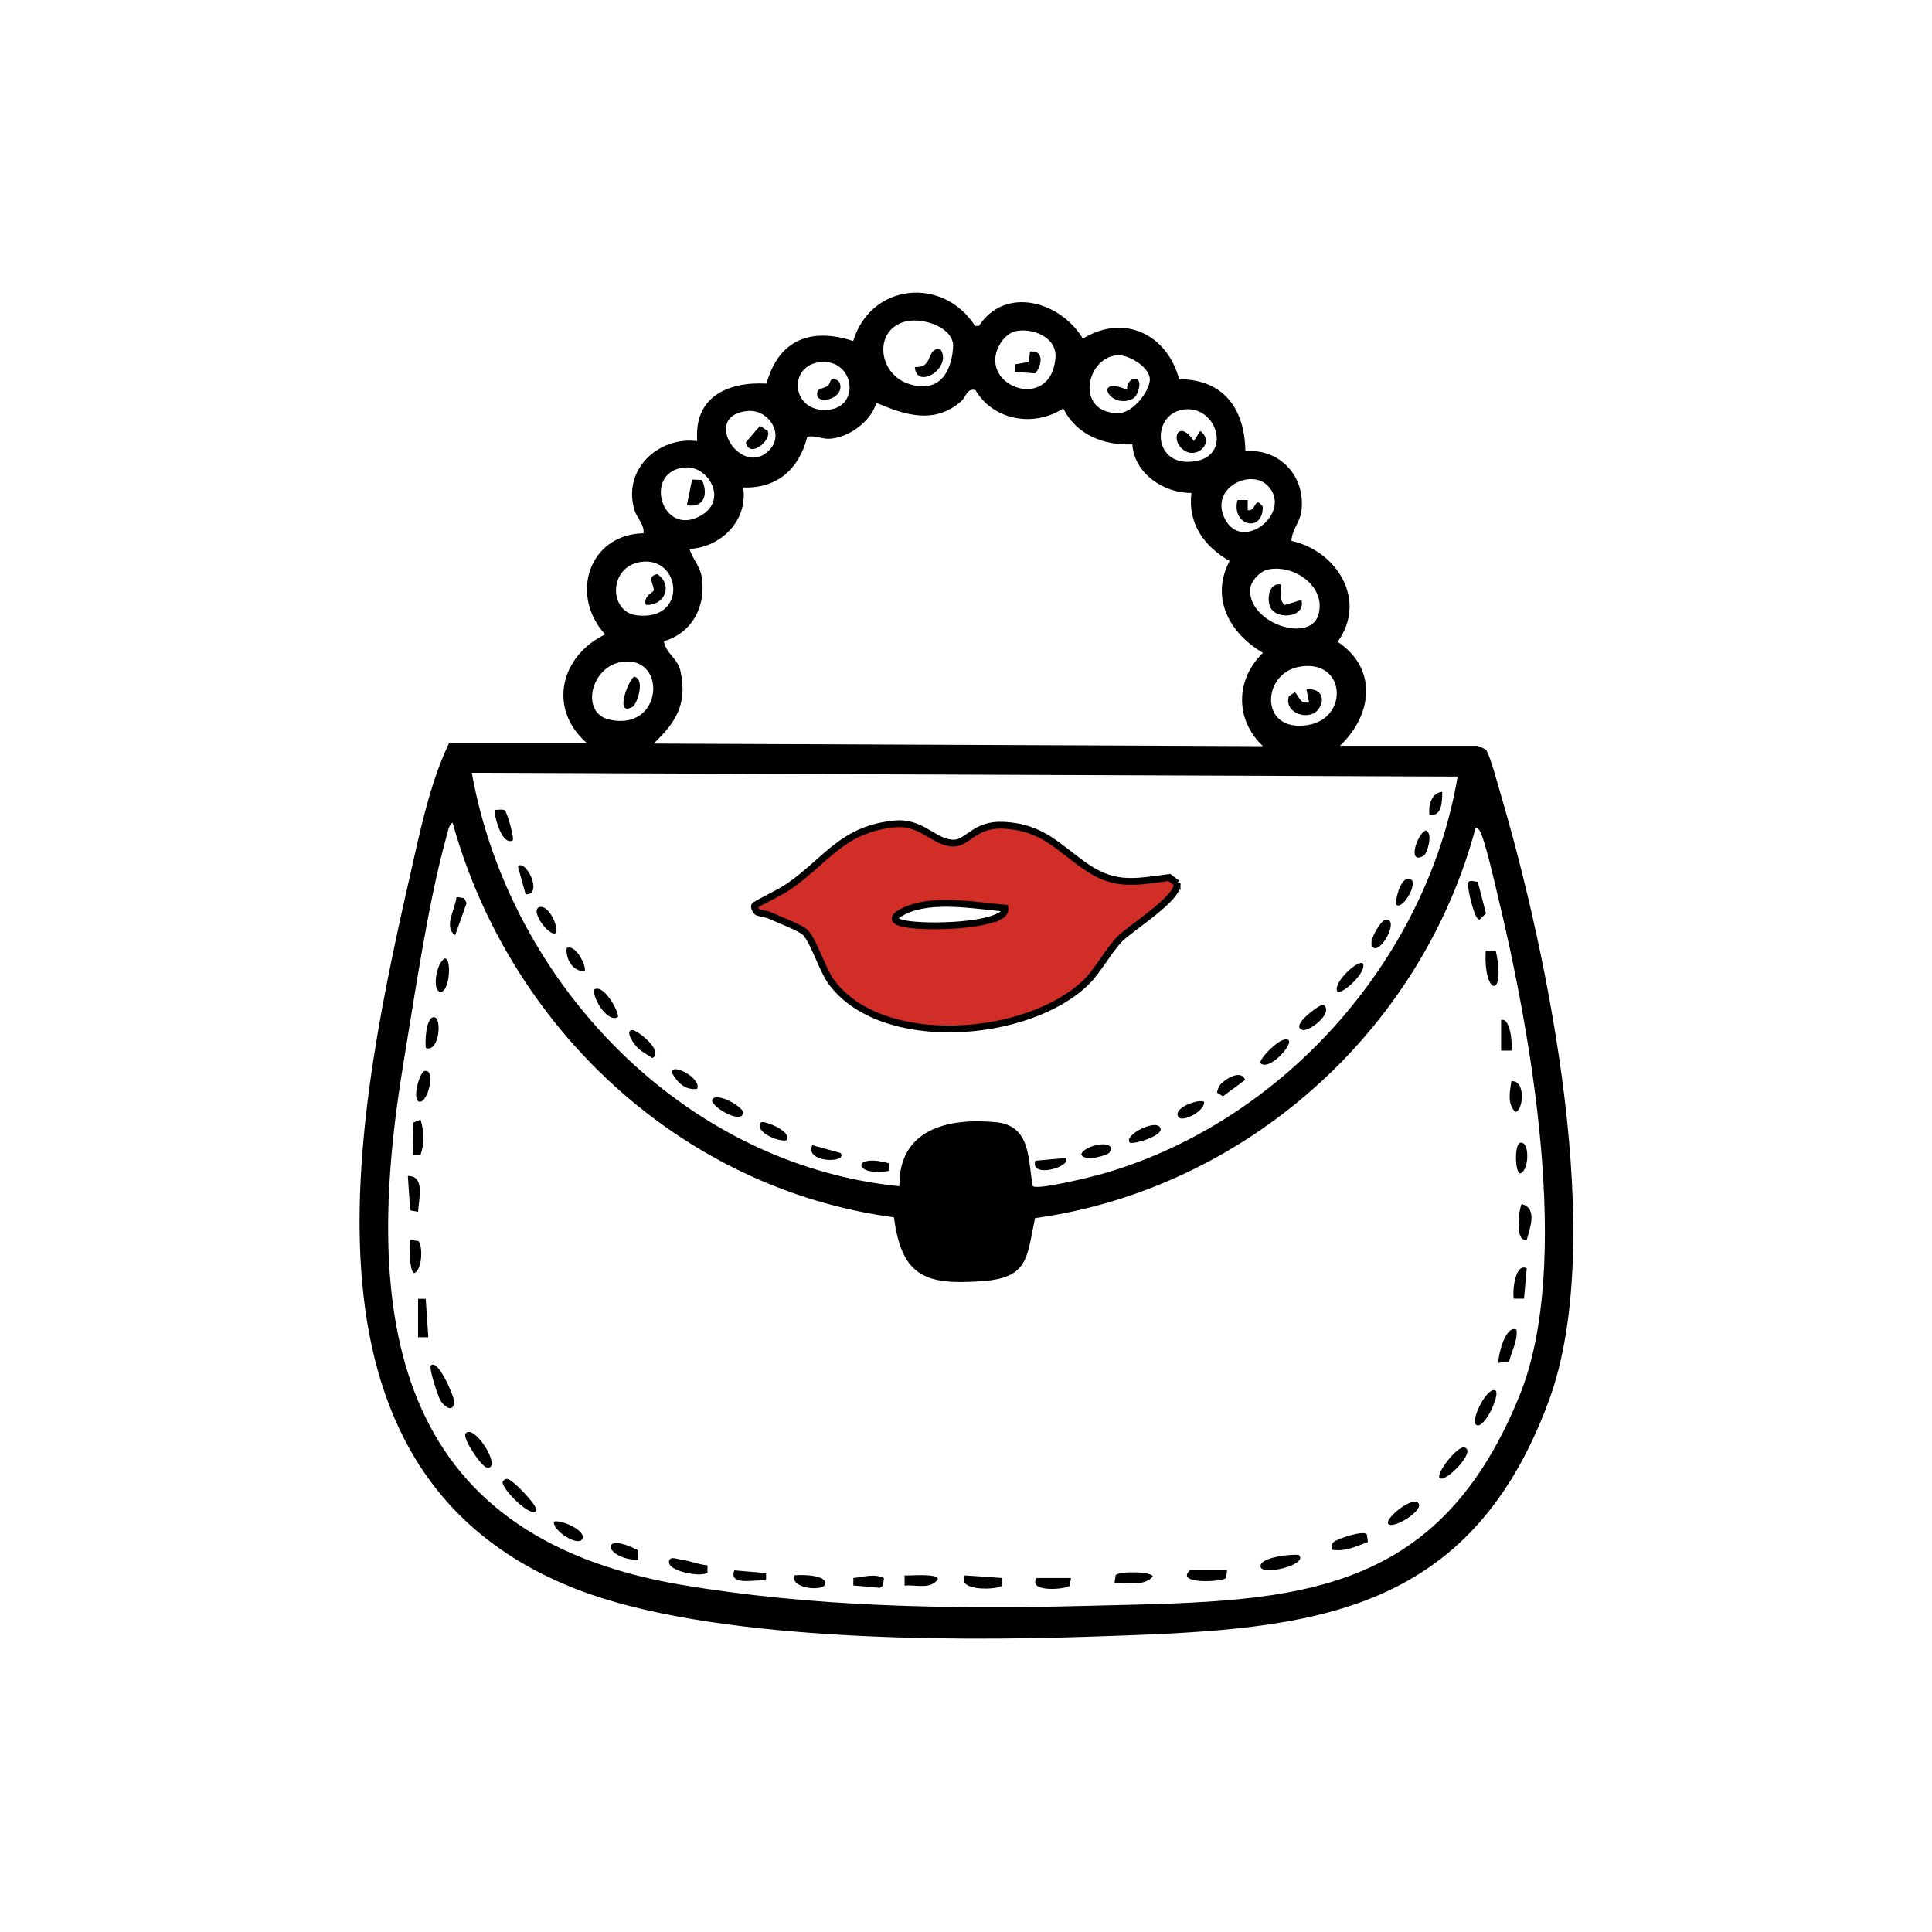 <svg viewBox="0 0 141.73 141.73" xmlns="http://www.w3.org/2000/svg" data-name="Livello 1" id="Livello_1">
  <defs>
    <style>
      .cls-1 {
        fill: #d02e26;
        stroke: #000;
        stroke-miterlimit: 10;
        stroke-width: .5px;
      }
    </style>
  </defs>
  <g>
    <path d="M43.07,54.53c-2.9-2.51-1.98-6.39,1.32-7.99-2.62-2.88-1.21-7.33,2.82-7.42.07-.64-.49-1.13-.66-1.69-.91-2.94,1.71-5.43,4.6-5.07-.26-3.23,2.22-4.37,5.08-4.22.88-3.22,3.28-4.14,6.36-3.12,1.29-4.25,6.59-4.77,8.94-1.11h.28c1.94-2.96,5.97-1.81,7.63.93,3.01-1.84,6.18-.33,7.06,2.98,3.27,0,4.82,2.19,4.86,5.28,2.56-.21,4.44,1.88,4.11,4.41-.11.81-.71,1.37-.73,2.17,3.31.72,5.6,4.33,3.39,7.4,2.95,1.97,2.56,5.35.17,7.63h10.05c.07,0,.61.23.67.31.28.38.84,2.45,1.02,3.07,3.52,11.91,7.9,33,3.57,44.7-6.09,16.46-18.51,16.77-33.81,17.28-10.48.35-27.71.3-37.46-3.47-22.19-8.59-16.05-35.7-11.97-53.66.65-2.86,1.31-5.77,2.57-8.42h10.14ZM66.49,23.57c-2.4.55-2.12,3.75.06,4.55s3.24-.63,3.37-2.65c.09-1.45-2.2-2.18-3.43-1.9ZM74.39,24.33c-.33.08-.74.46-.93.75-2.07,3.13,3.65,5.36,3.97,1.14.11-1.5-1.75-2.23-3.04-1.9ZM82.04,26.06c-2.35.06-3.24,4.24,0,4.25,1.04,0,2.23-1.52,2.31-2.4.08-.92-1.49-1.87-2.31-1.85ZM60.12,26.57c-2.37.29-2.06,3.76.66,3.49,2.4-.24,1.87-3.8-.66-3.49ZM71.59,28.63c-.66-.21-.71.5-1.1.83-1.96,1.68-4.08,1-6.2.09-.4,1.38-2.05,2.59-3.49,2.64-.48.02-1.29-.32-1.59-.11-.59,2.33-2.22,3.78-4.69,3.68.36,2.41-1.6,4.38-3.94,4.51.21.71.76,1.24.89,2.02.36,2.13-.67,4.14-2.77,4.75.18.95,1.02,1.23,1.23,2.24.5,2.38-.35,3.71-1.98,5.27l44.7.19c-2.06-1.93-2.03-4.89,0-6.85-2.45-1.43-3.88-4.01-2.45-6.74-1.88-1.07-3.07-2.75-2.8-4.99-2.02.03-4.21-1.44-4.33-3.56-2.1.09-4.12-.71-5.07-2.64-2.12,1.4-5.1.89-6.41-1.29ZM87.11,30.02c-2.56.06-2.66,3.86,0,3.86,3.34,0,2.35-3.91,0-3.86ZM54.85,30.15c-3.55.32-.35,5.11,1.66,2.79,1.01-1.17-.16-2.92-1.66-2.79ZM50.33,34.29c-3.23.16-1.83,5.23,1.11,3.52,1.97-1.14.54-3.6-1.11-3.52ZM92.98,35.61c-1.25-1.25-4.27.19-3.12,2.46,1.28,2.53,5.05-.53,3.12-2.46ZM46.96,41.23c-2.33.39-2.31,3.66-.24,3.91,3.79.44,3.25-4.41.24-3.91ZM92.98,41.79c-.55.13-1.2.81-1.26,1.38-.25,2.49,4.32,4.05,4.98,1.97s-1.78-3.8-3.73-3.35ZM45.65,48.55c-2.32.32-3.11,3.75-.95,4.24,3.95.9,4.27-4.7.95-4.24ZM95.23,48.93c-2.67.54-2.85,4.82.7,4.26,3.1-.49,2.79-4.97-.7-4.26ZM106.93,56.97l-72.32-.28c2.76,15.4,15.51,28.75,31.37,30.33-.06-4.18,3.55-5.03,7.05-4.7,2.6.24,2.37,2.68,2.73,4.69.32.31,4.2-.65,4.87-.83,13.29-3.69,24.01-15.63,26.3-29.21ZM65.57,89.3c-15.64-2.1-28.21-13.94-32.37-28.96-.3.23-.32.58-.41.9-1.36,4.79-2.35,11.68-3.19,16.72-3.08,18.54-.93,34.69,20.38,38.3,9.64,1.63,19.7,1.8,29.43,1.55,14.61-.37,25.8.05,32.07-15.45,3.9-9.65.8-26.72-1.63-36.76-.22-.9-.94-4.11-1.32-4.69-.05-.08-.22-.24-.28-.19-3.98,14.96-16.95,26.51-32.32,28.64-.61,2.87-.46,4.37-3.83,4.62-4.13.3-5.94-.25-6.52-4.67Z"></path>
    <path d="M31.61,100.17c.52-.52,1.66,2.21,1.69,2.55.06.9-.6.63-.98.03-.2-.32-.88-2.41-.71-2.58Z"></path>
    <path d="M34.34,105.05c.69-.15,2.33,2.45,1.5,2.63-.44.09-1.53-1.69-1.65-2.11-.06-.21-.17-.45.15-.52Z"></path>
    <path d="M73.5,115.76v.55c-.21.32-3.37.47-2.72-.74l2.72.19Z"></path>
    <path d="M39.31,110.87c-.42.41-2.46-1.57-2.44-2.16.29-.48.65-.05.94.18.25.2,1.78,1.71,1.5,1.98Z"></path>
    <path d="M108.41,64.69l.6,2.32-.48.46c-.38-.01-.82-2.12-.84-2.53-.03-.49.39-.27.73-.25Z"></path>
    <path d="M51.9,114.82v.55c-.5.37-2.96-.12-2.82-.83.08-.39.51-.19.71-.16.71.07,1.39.39,2.1.45Z"></path>
    <path d="M95.28,114.07c.74.72-2.77,1.57-2.81.84-.04-.69,2.31-.92,2.81-.84Z"></path>
    <path d="M90.02,115.19l-.08.57c-.21.29-3.81.49-2.64-.57h2.72Z"></path>
    <path d="M33.49,65.8l.57.09.17.36-.84,2.36c-.88-.61.02-1.93.1-2.81Z"></path>
    <path d="M100.35,113.12c-.88.32-1.64.72-2.62.57.02-.22-.1-.4.12-.58.29-.24,2.21-.88,2.42-.55l.08.56Z"></path>
    <path d="M105.62,108.43c-.32-.32,1.27-2.34,1.78-2.25,1.02.18-1.39,2.65-1.78,2.25Z"></path>
    <path d="M109.75,102.05c.23.51-.98,2.97-1.5,2.44-.33-.52.98-2.96,1.5-2.44Z"></path>
    <path d="M109.73,69.75c.77,3.56-.92,3.32-.74-.01h.74Z"></path>
    <path d="M78.57,115.76l-.11.58c-.38.28-3.09.47-2.41-.58h2.52Z"></path>
    <path d="M30.67,88.9l-.58-.11-.17-2.52c1.32-.03.77,1.82.75,2.63Z"></path>
    <path d="M111.25,97.54c.09.83-.35,1.55-.54,2.33l-.77.11c-.12-.11.41-2.84,1.31-2.44Z"></path>
    <polygon points="31.23 95.28 31.42 98.1 30.67 98.1 30.67 95.28 31.23 95.28"></polygon>
    <path d="M81.76,116.13l.08-.57c.23-.32,2.74-.28,2.73.1-.72.77-1.88.39-2.81.47Z"></path>
    <path d="M101.86,111.81c-.4-.38,2.07-2.34,2.25-1.4-.01.63-1.91,1.73-2.25,1.4Z"></path>
    <path d="M112,90.96c-.97.16-.51-2.53-.37-2.63,1.19.3.59,1.8.37,2.63Z"></path>
    <path d="M64.85,115.76l-.08.57-.23.15-1.94-.17v-.55c.8-.07,1.45-.35,2.25,0Z"></path>
    <path d="M32.64,70.31c.52,0,.34,2.58-.37,2.44-.6-.12-.23-2.21.37-2.44Z"></path>
    <path d="M30.84,84.75h-.55s.03-2.4.03-2.4l.53-.22c.26.85.3,1.77-.01,2.62Z"></path>
    <path d="M112,93.03l-.2,2.24h-.74c-.11-.09-.04-2.66.94-2.24Z"></path>
    <path d="M46.79,113.72l.03.72c-2.51-.07-2.88-2.2-.03-.72Z"></path>
    <path d="M56.2,115.4v.55c-.75-.12-2.77.45-2.33-.75l2.33.2Z"></path>
    <path d="M58.28,115.57c.37-.06,2.41-.08,2.25.65-.11.53-2.59.34-2.25-.65Z"></path>
    <path d="M30.11,90.96l.57.08c.33.24.34,2.1-.29,2.35-.37,0-.4-2.36-.28-2.44Z"></path>
    <path d="M66.36,116.32v-.75c.38.04,2.45-.18,2.44.28-.56.79-1.6.38-2.44.47Z"></path>
    <path d="M31.24,76.88c-.07-.38-.01-2.39.65-2.25.53.11.33,2.6-.65,2.25Z"></path>
    <path d="M42.69,112.94c-.35.49-2.14-.65-2.06-1.31.46-.2,2.51.68,2.06,1.31Z"></path>
    <path d="M31.14,78.57c.87-.21.25,2.38-.38,2.25-.55-.11.01-2.17.38-2.25Z"></path>
    <path d="M110.87,79.32c1.1-.11.87,2.24.28,2.25-.6-.65-.38-1.48-.28-2.25Z"></path>
    <path d="M111.53,83.83c.69-.14.67,2.02,0,2.25-.39.02-.46-2.16,0-2.25Z"></path>
    <path d="M110.87,77.07h-.75s0-2.25,0-2.25c.77-.19.84,2.16.75,2.25Z"></path>
    <path d="M45.32,74.62c-.86.44-2-1.73-1.69-2.06.78-.33,1.87,1.9,1.69,2.06Z"></path>
    <path d="M97.07,73.69c.84.59-1.02,1.99-1.5,1.87-.99-.25,1.11-1.8,1.5-1.87Z"></path>
    <path d="M99.98,70.68c.33.64-1.6,2.36-1.88,2.06-.35-.64,1.55-2.39,1.88-2.06Z"></path>
    <path d="M46.36,75.56c.31-.06,2.39,1.53,1.5,2.06-.42-.29-.84-.48-1.19-.87-.14-.15-.85-1.09-.31-1.19Z"></path>
    <path d="M37.02,59.44c.18.1.73,2.08.59,2.22-.88.41-1.42-2.15-1.31-2.25.22.02.54-.07.72.03Z"></path>
    <path d="M94.53,76.31c.33.31-1.4,2.27-2.06,1.69-.2-.25,1.6-2.13,2.06-1.69Z"></path>
    <path d="M52.27,80.63c.39-.52,2.34.62,2.25,1.03-.18.87-2.57-.61-2.25-1.03Z"></path>
    <path d="M82.89,83.83c-.54-.55,2.07-1.86,2.25-1.03.12.52-1.84,1.14-2.25,1.03Z"></path>
    <path d="M101.58,67.49c1.11-.23-.1,2.2-.75,2.06-.71-.15.45-2,.75-2.06Z"></path>
    <path d="M78.19,84.95c.47.64-2.65,1.54-2.24.2l2.24-.2Z"></path>
    <path d="M89.52,79.56c.34-.39,1.53-1.15,1.82-.34l-1.62,1.2-.44-.26c.04-.21.1-.43.25-.6Z"></path>
    <path d="M61.66,84.58c.59.78-2.68.73-2.07-.57l2.07.57Z"></path>
    <path d="M40.81,68.42c-.44.44-2.02-1.67-1.22-1.88.64-.16,1.35,1.33,1.22,1.88Z"></path>
    <path d="M38.56,65.61l-.57-2.06c.56-.57,1.9,2.09.57,2.06Z"></path>
    <path d="M51.14,79.88c-.91.11-1.47-.49-1.87-1.22.03-.72,2.22.46,1.87,1.22Z"></path>
    <path d="M81.37,84.57c-.12.17-1.83.71-2.05.11.25-.75,2.74-1.14,2.05-.11Z"></path>
    <path d="M57.72,83.64c-.55.19-2.48-.65-1.88-1.31.14-.15,2.25.61,1.88,1.31Z"></path>
    <path d="M102.42,66.36c-.07-.45.37-2.13,1.03-1.88s-.58,2.34-1.03,1.88Z"></path>
    <path d="M65.22,85.34v.55c-2.6.48-2.82-1.34,0-.55Z"></path>
    <path d="M88.33,80.82c.09.67-1.58,1.55-1.88,1.12-.45-.63,1.4-1.34,1.88-1.12Z"></path>
    <path d="M104.46,62.76c-1.25.76-.53-1.57.13-1.84.59.21.08,1.72-.13,1.84Z"></path>
    <path d="M42.88,71.24c-.86.05-1.4-.91-1.31-1.69.7-.34,1.52,1.49,1.31,1.69Z"></path>
    <path d="M105.8,58.09c0,.67-.01,1.84-.94,1.69-.08-.66.12-1.62.94-1.69Z"></path>
    <path d="M68.98,25.6c.94,1.37-1.75,3.06-1.87,1.32,1.44.09.77-1.4,1.87-1.32Z"></path>
    <path d="M93.97,42.88c.04.52-.18,1.14.28,1.5l1.22-.37c.34,1.31-1.78,1.46-2.25.6-.31-.57-.18-1.9.74-1.73Z"></path>
    <path d="M46.41,51.85c-1.43.8-.2-2.21.13-2.21.82.22.18,2.03-.13,2.21Z"></path>
    <path d="M96.03,51.52l-.19-.94c.94-.14,1.45.57.92,1.39-.65,1-2.61.36-2.21-.89l.44-.31c.35.37.38.89,1.03.75Z"></path>
    <path d="M74.45,27.28v-.55s1.03-.18,1.03-.18l.08-.76c1.04-.14.9,1.03.38,1.6l-1.49-.11Z"></path>
    <path d="M83.45,27.85c.31.21.05,1.2-.37,1.41-1.69.82-2.94-1.77-.38-.66-.11-.43.36-1.02.75-.75Z"></path>
    <path d="M47.39,44.38c-.27-.58.57-.99.57-1.06.04-.42-.58-1.06.27-1.2,1.18.83.5,2.33-.84,2.25Z"></path>
    <path d="M87.58,32.36l.47-.75c1.07.83-.17,2.02-1.1,1.48-1.21-.7-.52-2.47.63-.73Z"></path>
    <path d="M51.49,35.21c.48,1.01.18,2.09-1.1,1.85l.38-1.88.72.03Z"></path>
    <path d="M91.53,36.68v.75c.65.1.48-1.12,1.11-.26.01,1.97-2.34,1.39-1.86-.49h.75Z"></path>
    <path d="M60.94,27.89c.2-.12.51-.06.64.15.54,1.25-1.97,1.83-1.6.67.07-.22.54-.25.74-.4.15-.11.18-.38.23-.41Z"></path>
    <path d="M55.75,31.24l.57.38c.32.64-1.32,2.07-1.61.84l1.04-1.22Z"></path>
  </g>
  <g id="yJzopR.tif">
    <path d="M86.35,64.8l-.57-.43c-2.37.31-3.91.68-5.98-.7-2.16-1.44-3.22-2.99-6.21-3.13-2.07-.1-2.59,1.29-3.6,1.31-1.42.03-2.33-1.58-4.29-1.41-3.87.34-5.06,2.66-7.79,4.56-.8.55-1.71.92-2.54,1.42-.09.09.09.43.14.46.15.11.67.15.95.27.59.28,2.31.92,2.64,1.28.62.68,1.21,2.66,1.86,3.57,3.67,5.07,14.51,4.19,18.73.04.9-.89,1.6-2.27,2.44-3.14.74-.78,4.42-3.04,4.22-4.11ZM73.28,67.23c-1.36.72-5.27.82-6.83.55-1.09-.19-.97-.55-.08-.97,2.06-.97,5.14-.38,7.35-.19.05.32-.2.49-.44.62Z" class="cls-1"></path>
  </g>
</svg>